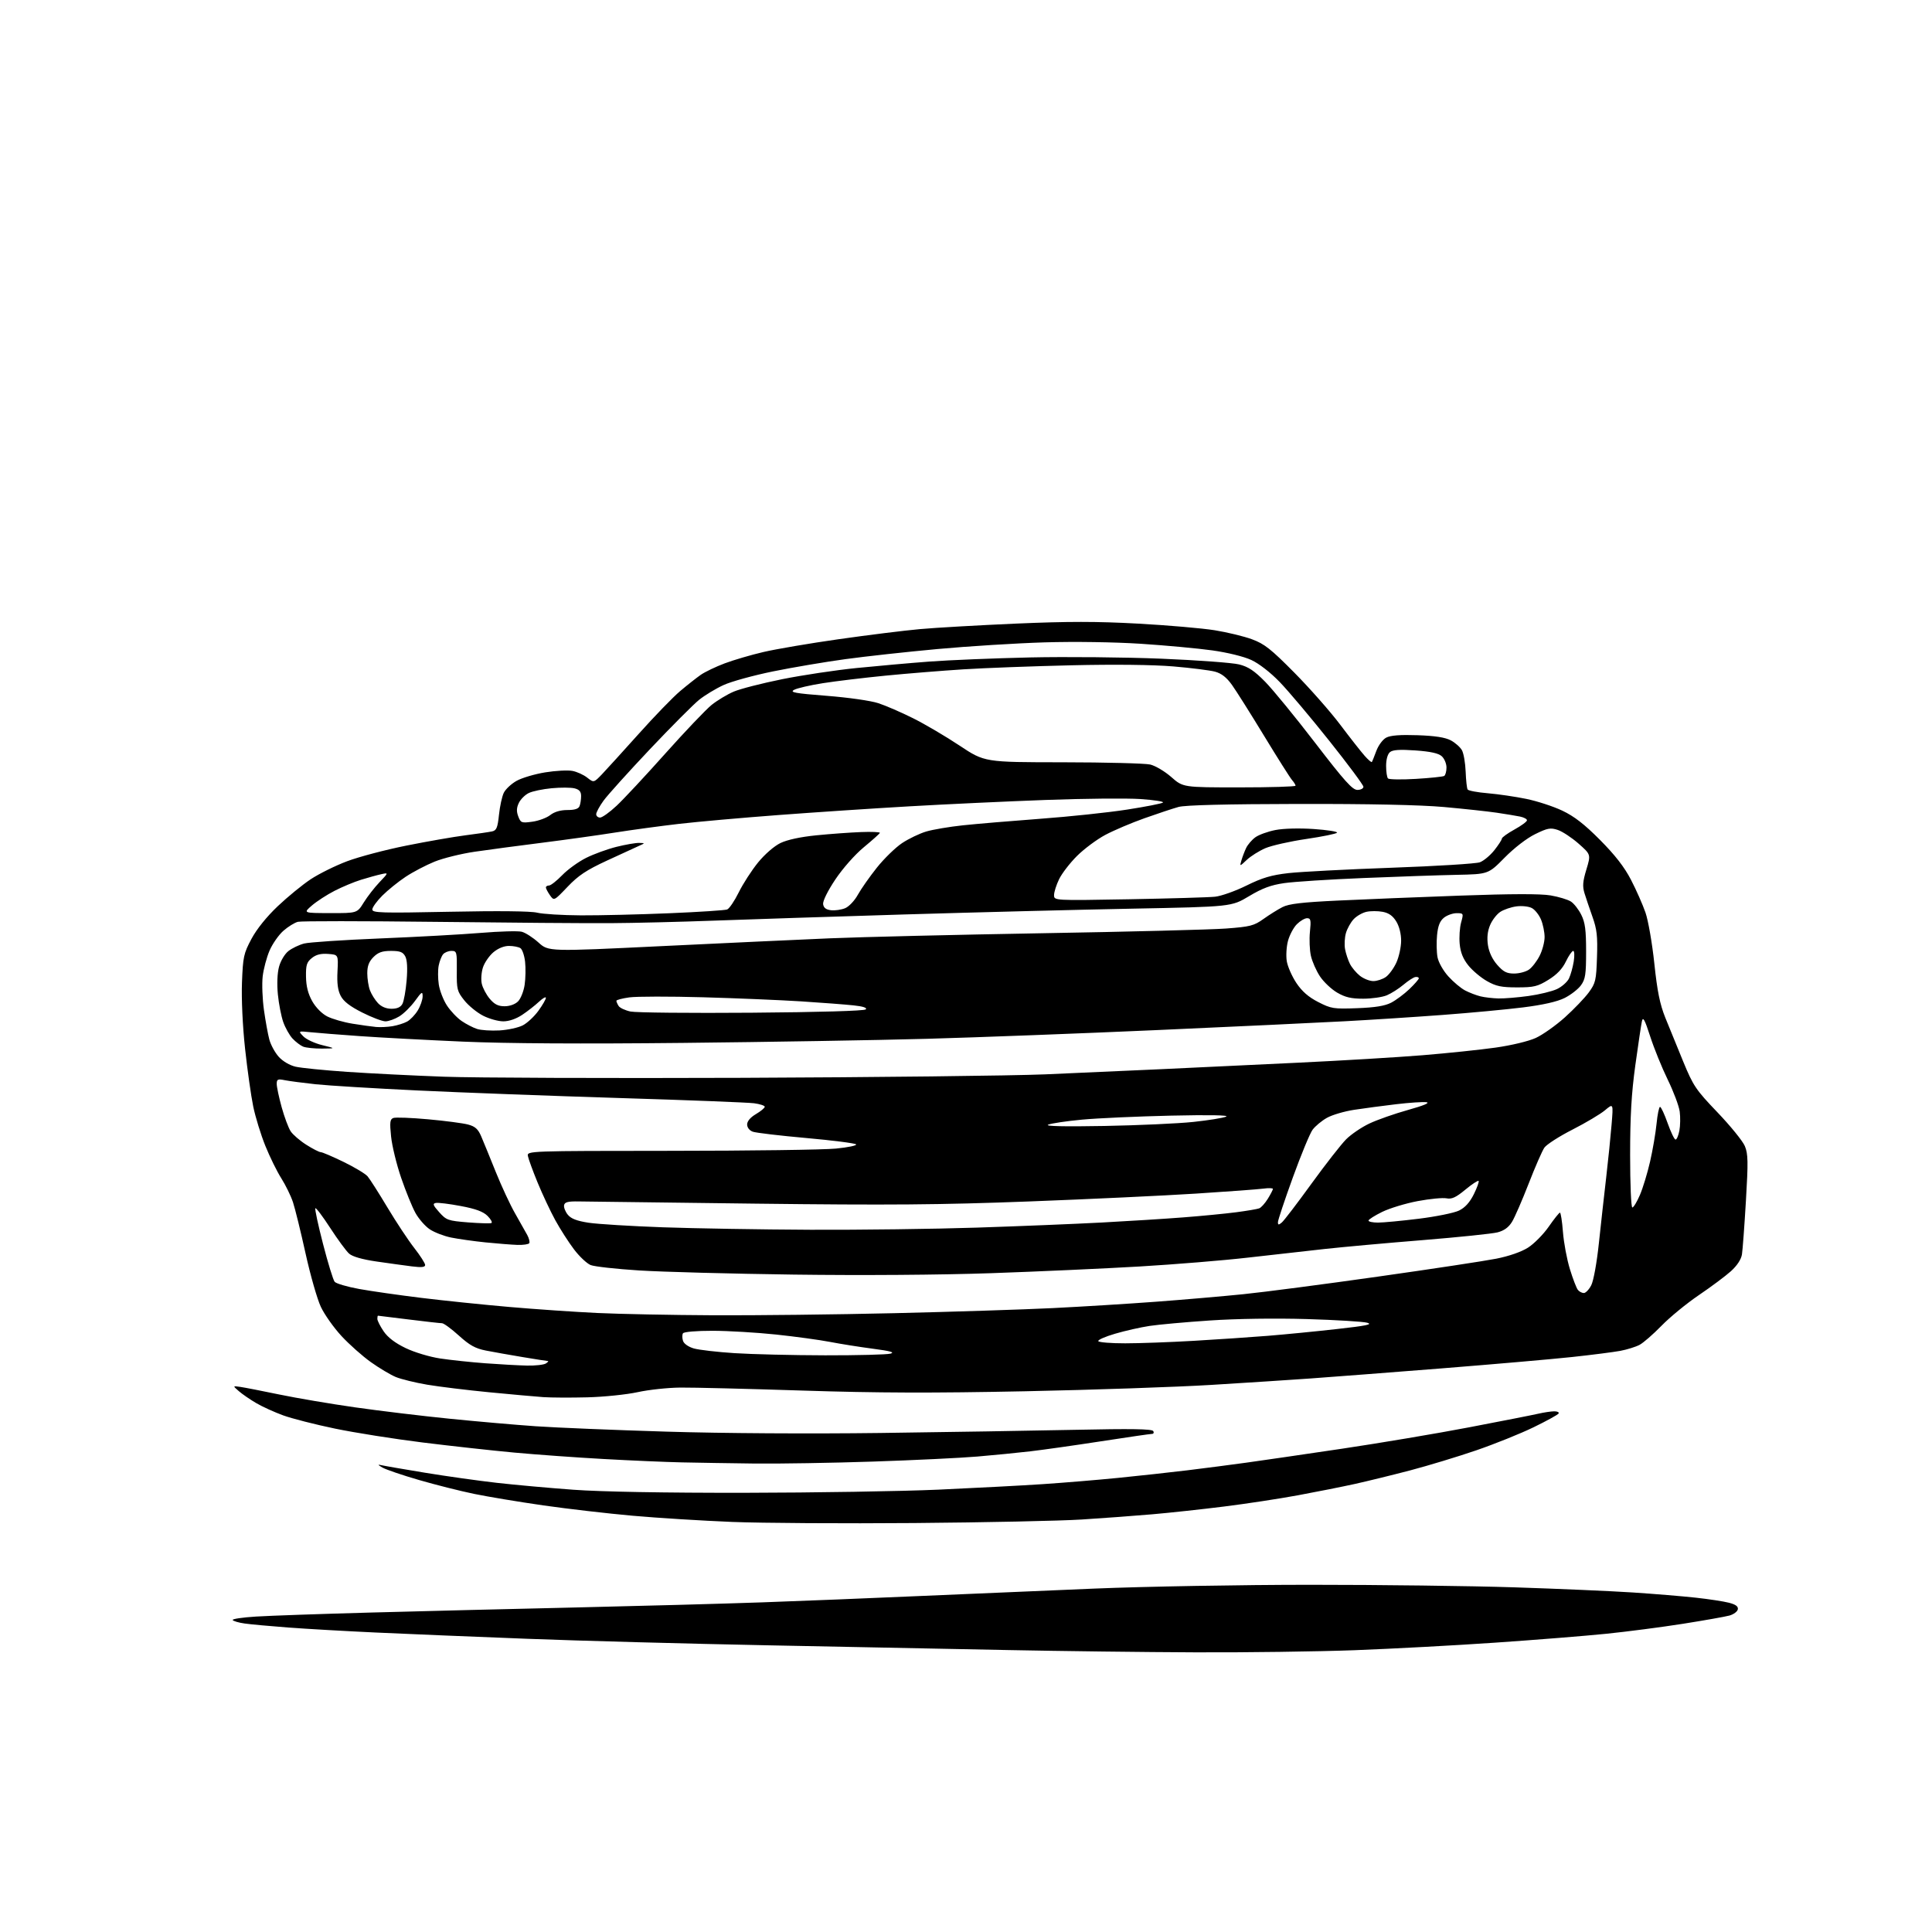 <?xml version="1.0" encoding="UTF-8" standalone="no"?>
<svg 
  version="1.1" 
  xmlns="http://www.w3.org/2000/svg" 
  xmlns:xlink="http://www.w3.org/1999/xlink" 
  xmlns:svg="http://www.w3.org/2000/svg"
  xmlns:rdf="http://www.w3.org/1999/02/22-rdf-syntax-ns#"
  xmlns:cc="http://creativecommons.org/ns#"
  xmlns:dc="http://purl.org/dc/elements/1.1/"
  viewBox="0 0 768 768"
  width="768"
  height="768"
>
<style>svg {background-color: white; }</style>"
<path stroke="none" fill="black" fill-rule="evenodd" d="M475.00,656.83C454.93,656.75 421.62,656.34 401.00,655.93C380.38,655.51 337.40,654.66 305.50,654.04C273.60,653.41 230.40,652.25 209.50,651.44C188.60,650.64 161.60,649.52 149.50,648.96C137.40,648.40 121.65,647.50 114.50,646.96C107.35,646.42 99.58,645.71 97.24,645.37C94.89,645.04 92.76,644.42 92.50,643.99C92.23,643.56 96.40,642.94 101.76,642.61C107.12,642.27 127.70,641.55 147.50,641.01C167.30,640.47 203.97,639.56 229.00,638.99C254.03,638.42 287.32,637.51 303.00,636.96C318.68,636.40 346.57,635.29 365.00,634.47C383.43,633.66 414.93,632.32 435.00,631.49C455.07,630.66 493.77,629.98 521.00,629.98C548.23,629.97 584.67,630.43 602.00,630.99C619.33,631.56 640.48,632.47 649.00,633.03C657.52,633.59 668.77,634.52 674.00,635.09C679.23,635.66 685.22,636.57 687.31,637.12C690.00,637.82 691.03,638.59 690.81,639.73C690.64,640.63 689.15,641.73 687.50,642.20C685.85,642.66 677.52,644.13 669.00,645.48C660.48,646.82 646.75,648.61 638.50,649.45C630.25,650.29 610.45,651.88 594.50,652.97C578.55,654.07 553.35,655.42 538.50,655.98C523.65,656.53 495.07,656.92 475.00,656.83zM363.50,605.43C335.45,605.66 302.82,605.46 291.00,604.99C279.18,604.51 261.40,603.41 251.50,602.53C241.60,601.65 225.62,599.80 216.00,598.42C206.38,597.04 194.00,594.98 188.50,593.85C183.00,592.72 173.12,590.23 166.55,588.32C159.98,586.42 153.46,584.20 152.05,583.39C150.19,582.32 150.04,582.06 151.50,582.41C152.60,582.68 160.47,584.04 169.00,585.44C177.53,586.84 190.35,588.64 197.50,589.45C204.65,590.26 218.38,591.50 228.00,592.20C239.00,593.00 264.27,593.45 296.00,593.41C323.77,593.37 358.43,592.81 373.00,592.16C387.57,591.50 406.25,590.52 414.50,589.97C422.75,589.42 436.25,588.30 444.50,587.48C452.75,586.66 465.12,585.30 472.00,584.47C478.88,583.63 489.45,582.26 495.50,581.42C501.55,580.58 518.65,578.09 533.50,575.88C548.35,573.67 571.08,569.85 584.00,567.38C596.92,564.91 609.30,562.48 611.50,561.97C613.70,561.46 616.54,561.04 617.81,561.02C619.08,561.01 619.87,561.40 619.56,561.90C619.26,562.39 614.78,564.85 609.62,567.36C604.46,569.87 594.22,573.99 586.87,576.52C579.52,579.04 567.65,582.64 560.50,584.52C553.35,586.39 543.43,588.82 538.46,589.92C533.49,591.01 523.35,593.03 515.94,594.40C508.53,595.77 495.27,597.79 486.48,598.88C477.69,599.98 464.88,601.37 458.00,601.96C451.12,602.56 438.52,603.49 430.00,604.03C421.48,604.57 391.55,605.20 363.50,605.43zM300.00,581.78C290.38,581.66 277.32,581.46 271.00,581.32C264.68,581.18 250.72,580.58 240.00,579.98C229.28,579.39 213.30,578.24 204.50,577.43C195.70,576.62 179.28,574.81 168.00,573.41C156.72,572.01 141.06,569.53 133.20,567.90C125.33,566.27 116.05,563.90 112.58,562.64C109.10,561.37 104.27,559.18 101.84,557.75C99.41,556.33 96.32,554.20 94.96,553.02C92.50,550.88 92.50,550.88 95.50,551.31C97.15,551.54 104.12,552.90 111.00,554.33C117.88,555.76 131.49,558.07 141.26,559.46C151.02,560.85 167.90,562.88 178.76,563.97C189.61,565.06 205.03,566.41 213.00,566.96C220.97,567.51 244.38,568.48 265.00,569.10C287.26,569.78 321.80,569.99 350.00,569.63C376.12,569.29 411.05,568.72 427.61,568.37C449.61,567.90 457.90,568.03 458.42,568.86C458.80,569.49 458.57,570.00 457.90,570.00C457.24,570.00 448.10,571.33 437.60,572.95C427.09,574.57 414.45,576.36 409.50,576.93C404.55,577.51 395.10,578.44 388.50,579.00C381.90,579.56 363.23,580.46 347.00,581.00C330.77,581.54 309.62,581.89 300.00,581.78zM233.50,555.46C226.90,555.63 219.03,555.59 216.00,555.38C212.97,555.17 203.30,554.30 194.50,553.45C185.70,552.60 174.60,551.24 169.83,550.44C165.07,549.63 159.44,548.25 157.33,547.38C155.22,546.50 150.77,543.85 147.43,541.47C144.09,539.10 138.85,534.44 135.77,531.12C132.70,527.80 129.00,522.59 127.56,519.53C126.11,516.48 123.37,506.90 121.46,498.24C119.55,489.58 117.30,480.43 116.46,477.89C115.62,475.36 113.53,471.09 111.82,468.39C110.11,465.70 107.26,459.90 105.48,455.50C103.70,451.10 101.53,444.05 100.66,439.83C99.79,435.61 98.33,425.28 97.42,416.87C96.44,407.83 95.94,397.08 96.19,390.54C96.58,380.35 96.87,379.02 99.95,373.24C102.03,369.34 105.97,364.44 110.40,360.24C114.31,356.53 120.20,351.71 123.50,349.52C126.80,347.34 133.32,344.11 138.00,342.35C142.68,340.59 153.25,337.80 161.50,336.15C169.75,334.49 180.32,332.65 185.00,332.05C189.68,331.45 194.45,330.75 195.61,330.50C197.37,330.11 197.81,329.05 198.35,323.91C198.70,320.55 199.56,316.61 200.25,315.18C200.94,313.74 203.23,311.59 205.35,310.40C207.47,309.21 212.58,307.70 216.71,307.03C220.84,306.36 225.70,306.10 227.51,306.44C229.32,306.77 231.97,307.98 233.41,309.11C236.03,311.17 236.03,311.17 239.27,307.81C241.04,305.95 247.62,298.72 253.89,291.73C260.15,284.73 267.57,277.07 270.39,274.70C273.20,272.33 276.88,269.43 278.57,268.25C280.26,267.08 284.54,265.03 288.07,263.70C291.61,262.37 298.55,260.33 303.50,259.18C308.45,258.02 321.95,255.72 333.50,254.08C345.05,252.44 359.55,250.63 365.71,250.08C371.88,249.52 389.07,248.54 403.90,247.89C424.58,247.00 435.89,247.00 452.39,247.90C464.23,248.55 477.96,249.74 482.91,250.54C487.86,251.34 494.52,252.95 497.70,254.13C502.60,255.93 505.22,257.99 514.51,267.38C520.57,273.50 528.75,282.77 532.70,288.00C536.64,293.23 541.02,298.81 542.44,300.41C543.85,302.01 545.15,303.14 545.33,302.91C545.50,302.69 546.30,300.70 547.11,298.51C547.93,296.29 549.67,293.94 551.04,293.22C552.73,292.32 556.61,292.02 563.50,292.26C570.46,292.50 574.48,293.12 576.72,294.31C578.49,295.25 580.49,297.03 581.16,298.26C581.83,299.49 582.49,303.31 582.62,306.73C582.75,310.16 583.10,313.36 583.40,313.83C583.69,314.31 587.31,314.99 591.43,315.33C595.56,315.68 602.44,316.69 606.72,317.57C611.00,318.44 617.42,320.54 621.00,322.23C625.76,324.48 629.78,327.59 636.05,333.90C642.04,339.93 645.72,344.67 648.35,349.75C650.42,353.73 653.00,359.58 654.10,362.75C655.20,365.91 656.78,375.02 657.62,382.99C658.78,394.00 659.83,399.18 661.96,404.49C663.51,408.35 666.72,416.22 669.10,421.98C673.11,431.70 674.10,433.17 682.76,442.22C687.89,447.58 692.77,453.60 693.60,455.58C694.90,458.69 694.96,461.73 694.03,477.35C693.44,487.33 692.73,496.92 692.45,498.66C692.13,500.65 690.51,503.11 688.07,505.32C685.94,507.24 680.22,511.51 675.35,514.81C670.48,518.11 663.80,523.59 660.50,526.98C657.20,530.37 653.26,533.80 651.75,534.60C650.24,535.40 646.81,536.47 644.13,536.98C641.45,537.48 632.79,538.59 624.88,539.44C616.97,540.29 593.62,542.32 573.00,543.96C552.38,545.59 528.98,547.39 521.00,547.96C513.02,548.53 495.25,549.68 481.50,550.52C467.75,551.36 434.45,552.50 407.50,553.05C370.67,553.80 348.69,553.73 319.00,552.77C297.27,552.07 275.45,551.53 270.50,551.58C265.55,551.62 257.90,552.44 253.50,553.40C249.10,554.36 240.10,555.29 233.50,555.46zM209.50,542.84C212.80,542.91 216.18,542.53 217.00,542.00C217.82,541.47 218.16,541.02 217.75,541.02C217.34,541.01 212.84,540.31 207.75,539.46C202.66,538.61 196.10,537.45 193.16,536.87C188.95,536.04 186.69,534.79 182.40,530.91C179.42,528.21 176.40,526.00 175.70,526.00C175.00,526.00 169.04,525.33 162.46,524.51C155.88,523.69 150.39,523.01 150.25,523.01C150.11,523.00 150.00,523.57 150.00,524.27C150.00,524.97 151.12,527.18 152.49,529.20C154.15,531.65 157.06,533.87 161.24,535.88C164.77,537.58 170.77,539.38 175.00,540.02C179.12,540.64 187.22,541.50 193.00,541.93C198.78,542.36 206.20,542.77 209.50,542.84zM328.00,538.76C340.93,538.78 352.62,538.48 354.00,538.09C355.82,537.57 353.91,537.04 347.00,536.14C341.77,535.45 334.12,534.24 330.00,533.44C325.88,532.64 316.20,531.32 308.50,530.50C300.80,529.69 289.46,529.02 283.31,529.01C276.85,529.00 271.85,529.43 271.49,530.01C271.15,530.56 271.15,531.90 271.50,532.99C271.86,534.15 273.63,535.39 275.81,536.03C277.84,536.61 285.12,537.46 292.00,537.90C298.88,538.35 315.07,538.73 328.00,538.76zM447.31,533.99C452.91,533.99 465.15,533.54 474.50,533.00C483.85,532.46 497.12,531.56 504.00,531.01C510.88,530.45 523.25,529.24 531.49,528.31C543.19,527.01 545.83,526.46 543.49,525.81C541.85,525.35 531.05,524.69 519.50,524.35C506.87,523.98 491.53,524.20 481.00,524.91C471.38,525.55 460.57,526.53 457.00,527.07C453.43,527.61 447.25,529.00 443.28,530.17C439.30,531.33 436.29,532.66 436.59,533.14C436.88,533.61 441.70,534.00 447.31,533.99zM283.50,522.84C300.00,522.92 332.40,522.55 355.50,522.01C378.60,521.47 406.95,520.56 418.50,519.99C430.05,519.42 448.50,518.28 459.50,517.46C470.50,516.64 486.15,515.29 494.28,514.46C502.41,513.64 526.49,510.49 547.78,507.47C569.08,504.46 590.23,501.25 594.78,500.35C599.85,499.35 604.75,497.64 607.42,495.95C609.82,494.42 613.52,490.68 615.64,487.63C617.76,484.57 619.77,482.06 620.10,482.04C620.43,482.02 620.97,485.49 621.30,489.75C621.63,494.01 622.87,500.65 624.06,504.50C625.24,508.35 626.67,512.06 627.23,512.75C627.79,513.44 628.85,514.00 629.60,514.00C630.34,514.00 631.67,512.61 632.54,510.92C633.45,509.16 634.76,501.98 635.58,494.17C636.38,486.65 637.69,474.88 638.49,468.00C639.29,461.12 640.25,451.69 640.63,447.02C641.33,438.55 641.33,438.55 638.00,441.35C636.17,442.89 630.36,446.34 625.09,449.03C619.81,451.72 614.79,454.95 613.91,456.21C613.04,457.47 610.23,463.90 607.67,470.50C605.10,477.10 602.13,483.94 601.05,485.70C599.71,487.89 597.90,489.21 595.30,489.88C593.21,490.42 579.80,491.81 565.50,492.97C551.20,494.12 533.65,495.71 526.50,496.50C519.35,497.28 505.62,498.83 496.00,499.93C486.38,501.04 467.02,502.62 453.00,503.45C438.98,504.27 412.43,505.47 394.00,506.11C373.71,506.81 342.75,507.03 315.50,506.67C290.75,506.34 263.07,505.60 254.00,505.02C244.93,504.45 236.28,503.48 234.79,502.88C233.30,502.28 230.32,499.48 228.18,496.65C226.03,493.82 222.67,488.57 220.71,485.00C218.76,481.43 215.59,474.68 213.67,470.00C211.75,465.32 210.03,460.60 209.84,459.50C209.50,457.52 210.06,457.50 266.50,457.47C297.85,457.46 327.46,457.06 332.31,456.58C337.15,456.10 340.75,455.35 340.30,454.90C339.85,454.45 330.93,453.31 320.49,452.38C310.04,451.45 300.49,450.32 299.25,449.87C297.91,449.38 297.00,448.22 297.00,446.99C297.00,445.70 298.30,444.16 300.50,442.87C302.43,441.73 304.00,440.42 304.00,439.96C304.00,439.50 302.09,438.87 299.75,438.56C297.41,438.25 273.45,437.31 246.50,436.49C219.55,435.66 183.32,434.30 166.00,433.48C148.68,432.65 130.44,431.54 125.48,431.01C120.52,430.48 115.01,429.75 113.23,429.40C110.40,428.83 110.00,429.01 110.00,430.89C110.00,432.06 110.89,436.23 111.97,440.15C113.06,444.07 114.66,448.36 115.54,449.70C116.41,451.03 119.21,453.45 121.76,455.06C124.31,456.68 126.89,458.00 127.50,458.00C128.11,458.00 132.18,459.74 136.55,461.86C140.92,463.99 145.23,466.57 146.12,467.61C147.01,468.65 150.57,474.23 154.02,480.00C157.48,485.77 162.26,493.00 164.65,496.06C167.04,499.12 169.00,502.17 169.00,502.85C169.00,503.74 167.58,503.89 163.75,503.41C160.86,503.05 154.53,502.17 149.68,501.47C143.99,500.64 140.12,499.53 138.78,498.34C137.63,497.33 134.26,492.74 131.28,488.15C128.30,483.56 125.64,480.03 125.36,480.30C125.09,480.58 126.46,486.98 128.42,494.53C130.37,502.08 132.44,508.83 133.03,509.53C133.61,510.23 138.00,511.52 142.79,512.39C147.58,513.26 158.71,514.85 167.53,515.93C176.35,517.01 192.04,518.63 202.39,519.53C212.74,520.43 228.48,521.51 237.36,521.93C246.24,522.35 267.00,522.76 283.50,522.84zM205.69,494.87C203.39,494.79 197.68,494.34 193.00,493.87C188.32,493.39 182.17,492.52 179.31,491.94C176.46,491.36 172.63,489.88 170.81,488.65C168.99,487.43 166.44,484.50 165.14,482.15C163.84,479.80 161.29,473.52 159.46,468.19C157.63,462.86 155.83,455.47 155.46,451.76C154.88,446.13 155.03,444.93 156.34,444.42C157.21,444.09 163.45,444.32 170.21,444.94C176.97,445.55 184.12,446.49 186.10,447.03C188.90,447.78 190.05,448.82 191.30,451.75C192.18,453.81 194.79,460.17 197.08,465.88C199.38,471.59 202.84,479.02 204.77,482.38C206.70,485.75 208.87,489.59 209.59,490.93C210.31,492.26 210.67,493.73 210.39,494.18C210.11,494.63 208.00,494.94 205.69,494.87zM322.17,488.85C341.78,488.93 371.48,488.55 388.17,488.00C404.85,487.46 427.27,486.54 438.00,485.97C448.73,485.40 463.35,484.48 470.50,483.92C477.65,483.37 487.02,482.46 491.32,481.90C495.61,481.34 499.77,480.64 500.55,480.34C501.32,480.05 502.87,478.33 503.98,476.53C505.09,474.73 506.00,472.97 506.00,472.62C506.00,472.27 504.31,472.21 502.25,472.49C500.19,472.77 488.15,473.66 475.50,474.47C462.85,475.28 432.93,476.69 409.00,477.60C373.48,478.94 353.58,479.10 300.50,478.47C264.75,478.04 233.03,477.65 230.02,477.59C225.76,477.52 224.47,477.85 224.23,479.09C224.06,479.96 224.72,481.66 225.71,482.87C227.00,484.46 229.31,485.34 234.00,486.06C237.57,486.60 250.85,487.42 263.50,487.87C276.15,488.32 302.55,488.76 322.17,488.85zM195.35,486.17C195.82,485.94 195.13,484.68 193.82,483.36C192.08,481.63 189.16,480.54 183.19,479.42C178.66,478.56 174.19,478.01 173.27,478.19C171.88,478.45 172.11,479.09 174.60,481.88C177.44,485.05 178.09,485.28 186.05,485.92C190.70,486.28 194.88,486.40 195.35,486.17zM509.53,485.97C510.38,485.27 515.67,478.35 521.28,470.60C526.90,462.85 533.13,454.88 535.11,452.89C537.10,450.90 541.26,448.07 544.37,446.61C547.47,445.14 554.38,442.71 559.73,441.22C565.98,439.47 568.58,438.38 567.02,438.15C565.68,437.96 560.29,438.32 555.04,438.94C549.79,439.56 542.28,440.56 538.35,441.16C534.42,441.75 529.51,443.20 527.45,444.37C525.38,445.54 522.83,447.66 521.77,449.09C520.72,450.51 517.19,459.04 513.93,468.04C510.67,477.04 508.00,485.04 508.00,485.82C508.00,486.99 508.28,487.01 509.53,485.97zM547.78,486.00C549.86,486.00 557.17,485.31 564.03,484.46C570.89,483.61 578.08,482.15 580.00,481.21C582.39,480.04 584.25,477.99 585.88,474.71C587.18,472.07 588.03,469.70 587.77,469.43C587.50,469.17 585.12,470.73 582.48,472.92C578.73,476.02 577.09,476.77 575.00,476.35C573.54,476.06 568.40,476.55 563.60,477.45C558.79,478.35 552.42,480.29 549.43,481.75C546.44,483.22 544.00,484.77 544.00,485.21C544.00,485.64 545.70,486.00 547.78,486.00zM648.88,480.00C649.36,480.00 650.71,477.77 651.88,475.05C653.06,472.32 654.87,466.36 655.92,461.80C656.97,457.23 658.13,450.46 658.50,446.75C658.86,443.04 659.49,440.00 659.89,440.00C660.30,440.00 661.66,442.93 662.92,446.50C664.19,450.07 665.60,453.00 666.06,453.00C666.53,453.00 667.21,451.40 667.58,449.44C667.95,447.48 668.00,444.06 667.71,441.85C667.41,439.64 665.27,433.93 662.94,429.16C660.62,424.40 657.49,416.68 655.98,412.00C653.79,405.23 653.12,404.01 652.68,406.00C652.38,407.38 651.20,415.25 650.06,423.50C648.52,434.69 648.00,443.77 648.00,459.25C648.00,470.66 648.39,480.00 648.88,480.00zM439.00,447.59C452.48,447.34 468.41,446.62 474.41,445.98C480.40,445.34 486.25,444.40 487.41,443.88C488.74,443.29 480.77,443.14 465.50,443.48C452.30,443.78 436.40,444.49 430.16,445.07C423.93,445.65 417.85,446.56 416.66,447.08C415.25,447.70 423.01,447.88 439.00,447.59zM295.00,428.45C348.08,428.25 402.30,427.62 415.50,427.07C428.70,426.51 449.40,425.59 461.50,425.02C473.60,424.45 497.90,423.29 515.50,422.46C533.10,421.63 555.60,420.28 565.50,419.47C575.40,418.66 588.45,417.30 594.50,416.44C600.79,415.55 607.64,413.91 610.50,412.60C613.25,411.34 618.46,407.65 622.07,404.41C625.68,401.16 629.96,396.70 631.57,394.50C634.27,390.81 634.53,389.72 634.83,380.47C635.11,372.19 634.80,369.39 633.04,364.47C631.87,361.18 630.44,356.95 629.86,355.06C629.02,352.33 629.17,350.38 630.61,345.65C632.41,339.68 632.41,339.68 627.49,335.34C624.78,332.96 621.07,330.52 619.24,329.91C616.33,328.95 615.19,329.16 610.25,331.58C606.92,333.21 601.95,337.04 598.12,340.92C591.64,347.50 591.64,347.50 579.07,347.76C572.16,347.90 555.48,348.47 542.00,349.03C528.52,349.58 514.35,350.49 510.51,351.05C505.22,351.81 501.80,353.08 496.51,356.25C489.50,360.44 489.50,360.44 450.00,361.21C428.27,361.63 387.55,362.67 359.50,363.51C331.45,364.36 297.48,365.46 284.00,365.96C270.52,366.46 251.85,366.92 242.50,366.97C233.15,367.03 201.95,366.79 173.16,366.45C144.37,366.11 119.74,366.10 118.43,366.43C117.11,366.76 114.51,368.37 112.64,370.01C110.78,371.65 108.31,375.19 107.15,377.88C105.99,380.57 104.77,385.18 104.42,388.13C104.08,391.08 104.31,397.09 104.92,401.47C105.54,405.85 106.50,411.16 107.07,413.26C107.64,415.36 109.31,418.43 110.80,420.09C112.40,421.87 115.14,423.48 117.50,424.03C119.70,424.54 128.93,425.46 138.00,426.08C147.07,426.70 164.40,427.57 176.50,428.01C188.60,428.46 241.92,428.65 295.00,428.45zM128.00,416.83C124.97,416.85 121.60,416.50 120.50,416.05C119.40,415.59 117.50,414.14 116.28,412.83C115.06,411.52 113.41,408.57 112.60,406.29C111.79,404.00 110.83,399.06 110.46,395.31C110.05,391.18 110.23,386.84 110.92,384.30C111.55,381.95 113.19,379.21 114.65,378.06C116.09,376.93 118.89,375.59 120.88,375.07C122.87,374.55 136.43,373.65 151.00,373.05C165.57,372.46 183.62,371.46 191.11,370.84C198.59,370.22 205.91,370.01 207.38,370.38C208.85,370.75 211.85,372.68 214.05,374.66C218.05,378.28 218.05,378.28 262.78,376.11C287.37,374.92 317.62,373.52 330.00,372.99C342.38,372.47 380.40,371.56 414.50,370.97C448.60,370.39 481.35,369.55 487.27,369.11C496.99,368.39 498.46,368.01 502.27,365.29C504.60,363.63 507.99,361.51 509.82,360.58C512.35,359.28 517.55,358.67 531.82,357.99C542.09,357.50 564.00,356.61 580.50,356.02C600.74,355.29 612.41,355.26 616.38,355.94C619.61,356.49 623.25,357.59 624.48,358.39C625.70,359.19 627.56,361.57 628.60,363.68C630.11,366.71 630.50,369.70 630.50,378.18C630.50,387.36 630.21,389.25 628.45,391.68C627.32,393.23 624.39,395.50 621.95,396.72C619.02,398.18 613.40,399.46 605.50,400.45C598.90,401.28 584.50,402.63 573.50,403.45C562.50,404.27 544.95,405.41 534.50,405.97C524.05,406.53 490.52,408.11 460.00,409.47C429.48,410.83 388.30,412.39 368.50,412.94C348.70,413.49 305.05,414.22 271.50,414.57C231.27,414.99 201.48,414.82 184.00,414.06C169.43,413.42 150.97,412.44 143.00,411.87C135.03,411.31 126.25,410.61 123.50,410.33C118.50,409.82 118.50,409.82 120.60,411.99C121.76,413.18 125.13,414.74 128.10,415.46C133.50,416.78 133.50,416.78 128.00,416.83zM198.55,409.61C201.87,409.42 206.04,408.51 207.81,407.60C209.59,406.68 212.38,404.08 214.02,401.81C215.66,399.55 217.00,397.23 217.00,396.66C217.00,396.09 215.76,396.79 214.25,398.21C212.74,399.63 209.75,401.97 207.61,403.40C205.19,405.01 202.34,406.00 200.07,406.00C198.07,406.00 194.44,404.99 192.02,403.75C189.60,402.51 186.24,399.77 184.56,397.65C181.71,394.07 181.51,393.28 181.59,385.90C181.67,378.38 181.57,378.00 179.46,378.00C178.24,378.00 176.74,378.61 176.13,379.35C175.51,380.09 174.73,382.10 174.39,383.81C174.04,385.53 174.06,388.91 174.42,391.33C174.78,393.75 176.23,397.49 177.63,399.65C179.03,401.81 181.67,404.60 183.49,405.85C185.31,407.10 188.08,408.53 189.65,409.03C191.22,409.54 195.22,409.79 198.55,409.61zM156.00,407.93C157.93,407.61 160.54,406.79 161.80,406.11C163.07,405.43 164.98,403.44 166.05,401.69C167.12,399.93 167.99,397.42 168.00,396.10C168.00,393.96 167.67,394.15 164.97,397.88C163.30,400.18 160.49,402.95 158.72,404.03C156.95,405.11 154.48,405.99 153.23,406.00C151.97,406.00 147.82,404.43 144.00,402.50C139.11,400.04 136.57,398.07 135.43,395.87C134.28,393.65 133.91,390.82 134.16,386.12C134.50,379.50 134.50,379.50 130.42,379.20C127.54,378.99 125.64,379.47 123.95,380.84C121.93,382.47 121.57,383.63 121.64,388.25C121.70,392.06 122.45,395.02 124.10,397.97C125.52,400.49 127.94,402.95 130.09,404.05C132.08,405.06 136.58,406.36 140.10,406.93C143.62,407.50 147.85,408.09 149.50,408.24C151.15,408.39 154.07,408.25 156.00,407.93zM298.84,402.57C325.78,402.36 343.56,401.84 344.15,401.25C344.79,400.61 343.08,400.05 339.31,399.65C336.12,399.31 326.75,398.59 318.50,398.06C310.25,397.54 292.68,396.80 279.45,396.43C266.22,396.06 253.06,396.08 250.20,396.47C247.34,396.87 245.01,397.48 245.02,397.84C245.02,398.20 245.43,399.13 245.91,399.89C246.40,400.66 248.53,401.65 250.65,402.10C252.77,402.55 274.45,402.76 298.84,402.57zM155.64,401.00C157.88,401.00 159.26,400.38 159.97,399.05C160.55,397.98 161.30,393.78 161.64,389.73C162.05,384.88 161.86,381.61 161.10,380.18C160.16,378.43 159.03,378.00 155.42,378.00C151.96,378.00 150.33,378.57 148.45,380.45C146.67,382.24 146.00,384.00 146.00,386.89C146.00,389.08 146.48,392.14 147.07,393.68C147.65,395.23 149.08,397.51 150.24,398.75C151.60,400.20 153.52,401.00 155.64,401.00zM539.50,400.77C546.60,400.51 550.51,399.87 553.00,398.59C554.92,397.59 558.19,395.16 560.25,393.19C562.31,391.21 564.00,389.28 564.00,388.89C564.00,388.50 563.39,388.27 562.65,388.38C561.90,388.48 559.77,389.86 557.90,391.44C556.03,393.01 553.05,394.91 551.28,395.65C549.51,396.39 545.28,397.00 541.87,397.00C537.11,397.00 534.71,396.44 531.51,394.56C529.22,393.22 526.15,390.31 524.69,388.10C523.23,385.89 521.61,382.22 521.10,379.94C520.59,377.66 520.42,373.36 520.72,370.40C521.20,365.78 521.04,365.00 519.59,365.00C518.67,365.00 516.84,366.07 515.52,367.39C514.21,368.70 512.63,371.67 512.00,374.00C511.37,376.32 511.16,379.99 511.52,382.14C511.89,384.29 513.61,388.18 515.34,390.77C517.55,394.08 520.15,396.35 524.00,398.32C529.16,400.97 530.12,401.12 539.50,400.77zM200.59,400.00C202.62,400.00 204.78,399.22 205.93,398.07C206.99,397.01 208.17,394.06 208.55,391.51C208.93,388.96 209.01,384.82 208.73,382.31C208.45,379.81 207.61,377.37 206.86,376.89C206.11,376.42 204.07,376.02 202.33,376.02C200.37,376.01 198.00,376.97 196.14,378.53C194.49,379.93 192.62,382.63 191.99,384.54C191.36,386.45 191.14,389.37 191.51,391.03C191.87,392.69 193.30,395.39 194.67,397.02C196.55,399.25 198.03,400.00 200.59,400.00zM595.68,396.90C597.98,396.95 603.35,396.51 607.61,395.92C611.88,395.33 616.97,394.09 618.92,393.17C620.88,392.25 623.02,390.35 623.69,388.96C624.36,387.56 625.21,384.52 625.58,382.21C625.95,379.89 625.86,378.00 625.38,378.00C624.89,378.00 623.58,379.90 622.46,382.23C621.07,385.12 618.87,387.43 615.54,389.48C611.23,392.14 609.76,392.50 603.08,392.50C596.84,392.50 594.72,392.06 591.09,390.00C588.66,388.62 585.34,385.83 583.70,383.79C581.60,381.18 580.58,378.65 580.25,375.25C580.00,372.60 580.25,368.76 580.81,366.72C581.82,363.07 581.79,363.00 579.03,363.00C577.49,363.00 575.21,363.82 573.98,364.81C572.36,366.13 571.61,368.04 571.25,371.76C570.98,374.58 571.06,378.51 571.43,380.50C571.82,382.55 573.68,385.85 575.73,388.12C577.72,390.33 580.73,392.85 582.42,393.73C584.12,394.61 586.85,395.66 588.50,396.06C590.15,396.47 593.38,396.84 595.68,396.90zM545.91,390.00C547.37,390.00 549.60,389.27 550.89,388.37C552.17,387.47 554.06,384.88 555.09,382.62C556.11,380.35 556.96,376.48 556.97,374.00C556.99,371.27 556.23,368.24 555.04,366.30C553.67,364.05 552.07,362.92 549.63,362.46C547.72,362.10 544.83,362.10 543.20,362.46C541.58,362.81 539.28,364.13 538.10,365.39C536.92,366.65 535.53,369.14 535.02,370.93C534.51,372.72 534.36,375.61 534.69,377.34C535.02,379.08 535.89,381.70 536.62,383.16C537.36,384.63 539.15,386.76 540.61,387.91C542.08,389.06 544.46,390.00 545.91,390.00zM601.88,387.00C603.90,387.00 606.56,386.30 607.79,385.43C609.02,384.57 610.92,382.12 612.01,379.97C613.11,377.83 614.00,374.47 614.00,372.51C614.00,370.54 613.36,367.41 612.58,365.55C611.81,363.69 610.17,361.62 608.94,360.97C607.71,360.31 604.97,360.01 602.82,360.30C600.68,360.58 597.78,361.57 596.38,362.49C594.98,363.41 593.16,365.77 592.33,367.75C591.31,370.18 591.04,372.77 591.48,375.72C591.90,378.49 593.24,381.35 595.17,383.54C597.60,386.31 598.94,387.00 601.88,387.00zM231.00,363.87C238.43,363.90 254.18,363.53 266.00,363.03C277.82,362.54 288.20,361.86 289.05,361.53C289.90,361.21 291.98,358.14 293.67,354.72C295.36,351.30 298.81,345.96 301.34,342.85C304.01,339.58 307.75,336.33 310.24,335.12C312.97,333.81 318.21,332.68 324.52,332.05C330.01,331.50 337.99,330.92 342.26,330.76C346.52,330.59 349.90,330.74 349.76,331.09C349.62,331.44 346.74,334.01 343.36,336.81C339.84,339.72 335.01,345.19 332.06,349.60C329.03,354.13 327.03,358.18 327.20,359.41C327.41,360.88 328.35,361.60 330.36,361.83C331.93,362.01 334.45,361.64 335.96,361.02C337.48,360.39 339.73,358.01 341.00,355.69C342.27,353.39 345.68,348.53 348.58,344.89C351.48,341.26 356.01,336.86 358.63,335.12C361.26,333.38 365.56,331.32 368.19,330.54C370.82,329.76 377.36,328.65 382.73,328.08C388.10,327.51 401.95,326.34 413.50,325.48C425.05,324.63 440.57,322.99 448.00,321.83C455.43,320.68 461.86,319.42 462.30,319.02C462.75,318.62 458.70,318.00 453.30,317.63C447.91,317.27 430.90,317.43 415.50,318.00C400.10,318.57 375.80,319.70 361.50,320.53C347.20,321.35 323.72,322.91 309.33,324.00C294.94,325.08 277.16,326.66 269.83,327.51C262.50,328.36 251.10,329.91 244.50,330.95C237.90,332.00 224.85,333.82 215.50,335.00C206.15,336.18 194.11,337.78 188.74,338.57C183.38,339.35 176.18,341.13 172.74,342.52C169.31,343.92 164.12,346.63 161.22,348.56C158.32,350.48 154.15,353.85 151.97,356.03C149.79,358.21 148.00,360.69 148.00,361.53C148.00,362.89 151.53,362.99 178.75,362.44C198.02,362.04 210.99,362.18 213.50,362.80C215.70,363.35 223.57,363.83 231.00,363.87zM131.24,362.97C141.97,363.00 141.97,363.00 144.60,358.75C146.05,356.41 148.87,352.78 150.87,350.68C154.50,346.86 154.50,346.86 151.50,347.52C149.85,347.88 146.25,348.88 143.50,349.73C140.75,350.58 136.03,352.55 133.00,354.11C129.97,355.66 125.92,358.29 124.00,359.94C120.50,362.95 120.50,362.95 131.24,362.97zM225.62,352.51C220.23,358.16 220.23,358.16 218.61,355.86C217.73,354.59 217.00,353.21 217.00,352.78C217.00,352.35 217.56,352.00 218.25,352.00C218.94,352.00 221.29,350.15 223.48,347.90C225.66,345.64 229.94,342.55 232.98,341.03C236.01,339.51 241.45,337.53 245.06,336.63C248.67,335.73 252.72,335.03 254.06,335.07C256.50,335.14 256.50,335.14 254.00,336.25C252.62,336.86 246.89,339.50 241.25,342.11C233.09,345.89 229.91,348.01 225.62,352.51zM448.75,357.47C465.11,357.17 480.52,356.72 483.00,356.46C485.48,356.20 491.10,354.20 495.50,352.02C501.80,348.91 505.34,347.86 512.17,347.08C516.93,346.54 535.38,345.58 553.17,344.94C570.95,344.31 586.75,343.33 588.27,342.77C589.79,342.20 592.38,340.05 594.02,337.98C595.66,335.91 597.01,333.83 597.01,333.36C597.02,332.89 599.27,331.26 602.01,329.75C604.76,328.24 607.00,326.59 607.00,326.08C607.00,325.57 605.76,324.91 604.25,324.60C602.74,324.29 598.58,323.60 595.00,323.07C591.42,322.54 581.98,321.52 574.00,320.80C564.58,319.96 544.26,319.53 516.00,319.58C487.51,319.63 471.12,320.04 468.50,320.77C466.30,321.38 460.22,323.39 454.99,325.25C449.77,327.10 442.74,330.09 439.38,331.88C436.02,333.67 430.97,337.43 428.14,340.24C425.32,343.04 422.11,347.21 421.01,349.49C419.90,351.77 419.00,354.62 419.00,355.82C419.00,358.00 419.00,358.00 448.75,357.47zM495.63,341.80C492.76,344.50 492.76,344.50 493.49,342.00C493.89,340.62 494.73,338.42 495.36,337.09C495.99,335.76 497.62,333.86 499.00,332.85C500.38,331.84 503.98,330.54 507.00,329.95C510.25,329.32 516.49,329.16 522.24,329.55C527.60,329.92 531.77,330.57 531.50,331.00C531.24,331.43 525.73,332.56 519.26,333.51C512.79,334.46 505.48,336.11 503.00,337.17C500.52,338.24 497.21,340.32 495.63,341.80zM211.61,326.64C214.11,326.30 217.31,325.11 218.72,324.01C220.37,322.71 222.78,322.00 225.53,322.00C228.49,322.00 229.97,321.52 230.39,320.42C230.73,319.55 231.00,317.76 231.00,316.44C231.00,314.69 230.30,313.86 228.39,313.38C226.96,313.02 222.89,313.00 219.35,313.33C215.81,313.66 211.70,314.51 210.22,315.23C208.73,315.94 206.95,317.71 206.25,319.17C205.32,321.10 205.26,322.55 206.02,324.54C206.99,327.10 207.32,327.23 211.61,326.64zM238.54,325.00C239.39,325.00 242.36,322.88 245.13,320.28C247.91,317.68 256.62,308.34 264.49,299.52C272.37,290.70 280.64,282.02 282.87,280.22C285.11,278.43 289.05,276.05 291.64,274.94C294.23,273.83 302.90,271.61 310.92,269.99C318.94,268.38 332.25,266.38 340.50,265.55C348.75,264.72 361.80,263.56 369.50,262.98C377.20,262.40 395.20,261.66 409.50,261.34C423.80,261.03 447.26,261.25 461.64,261.84C476.02,262.43 489.93,263.46 492.56,264.12C496.23,265.04 498.61,266.63 502.91,271.00C505.99,274.12 514.95,285.08 522.83,295.34C534.45,310.47 537.62,314.00 539.58,314.00C540.91,314.00 541.99,313.44 541.98,312.75C541.97,312.06 535.87,303.85 528.42,294.50C520.98,285.15 512.10,274.62 508.69,271.10C505.02,267.30 500.43,263.74 497.40,262.35C494.45,260.98 487.93,259.38 481.90,258.54C476.18,257.74 463.40,256.56 453.50,255.91C442.92,255.23 427.15,254.99 415.22,255.35C404.07,255.69 384.94,256.88 372.72,258.00C360.50,259.12 343.98,260.93 336.00,262.03C328.02,263.12 315.14,265.30 307.36,266.88C299.59,268.46 290.71,270.90 287.64,272.31C284.56,273.72 280.19,276.36 277.92,278.18C275.65,280.01 266.83,288.86 258.32,297.86C249.81,306.87 241.53,316.05 239.92,318.27C238.32,320.48 237.00,322.91 237.00,323.65C237.00,324.39 237.69,325.00 238.54,325.00zM492.64,313.00C504.94,313.00 515.00,312.70 515.00,312.33C515.00,311.96 514.37,310.95 513.61,310.08C512.84,309.21 507.84,301.30 502.49,292.50C497.14,283.70 491.39,274.58 489.71,272.24C487.56,269.25 485.55,267.69 482.97,266.99C480.94,266.45 473.48,265.51 466.39,264.91C458.41,264.24 443.03,264.06 426.00,264.46C410.88,264.81 391.52,265.53 383.00,266.07C374.48,266.61 360.52,267.74 352.00,268.58C343.48,269.42 332.29,270.76 327.15,271.57C322.01,272.38 316.83,273.57 315.65,274.23C313.85,275.23 315.98,275.61 328.66,276.60C337.18,277.26 346.15,278.54 349.16,279.53C352.10,280.49 358.32,283.19 363.00,285.53C367.68,287.87 375.98,292.75 381.45,296.39C391.40,303.00 391.40,303.00 422.45,303.02C439.53,303.04 455.17,303.44 457.22,303.91C459.26,304.39 463.04,306.63 465.61,308.89C470.28,313.00 470.28,313.00 492.64,313.00zM562.84,309.62C568.53,309.28 573.59,308.75 574.09,308.45C574.59,308.14 575.00,306.63 575.00,305.10C575.00,303.56 574.16,301.55 573.13,300.62C571.82,299.43 568.67,298.74 562.66,298.31C556.42,297.87 553.64,298.06 552.53,298.98C551.60,299.75 551.00,301.90 551.00,304.46C551.00,306.77 551.34,309.02 551.75,309.45C552.16,309.88 557.15,309.96 562.84,309.62z" />

</svg>